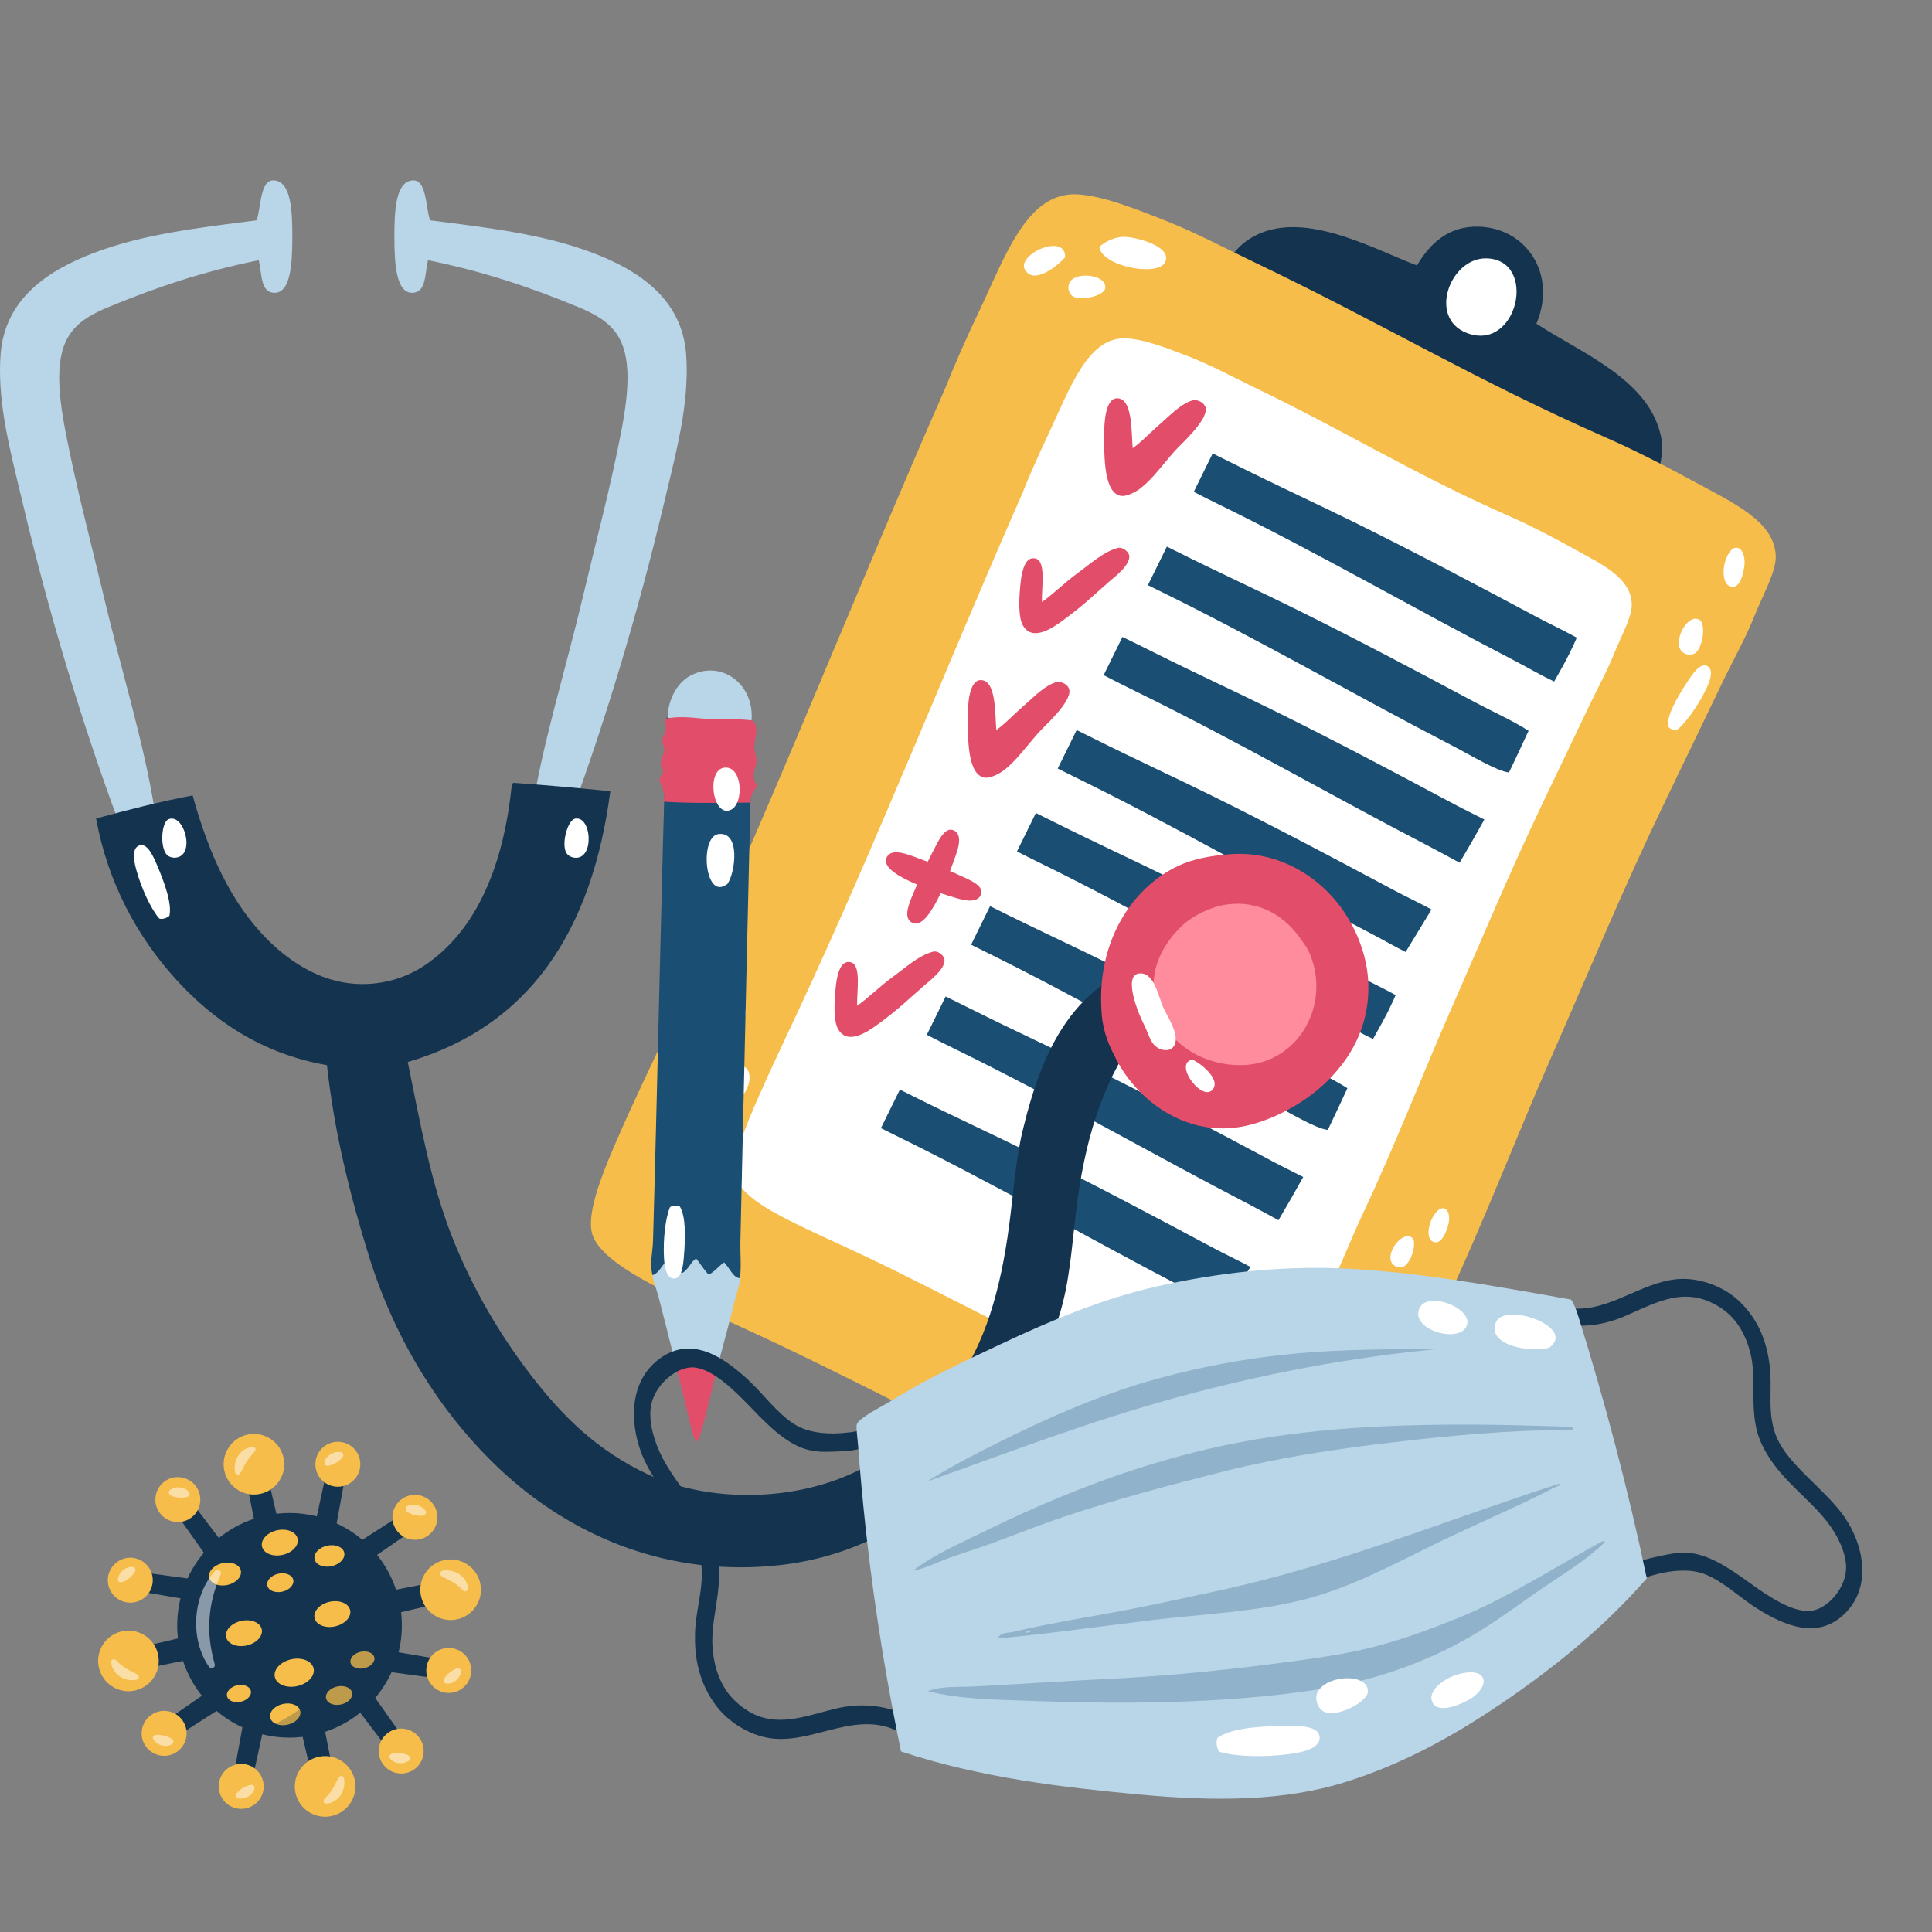 <svg width="512" height="512" viewBox="0 0 512 512" fill="none" xmlns="http://www.w3.org/2000/svg"><rect x="0" y="0" width="512" height="512" fill="#808080" stroke="none"/><g clip-path="url(#clip0_5_2736)"><path fill-rule="evenodd" clip-rule="evenodd" d="M407.165 85.786C419.1 93.648 437.373 100.628 440.266 116.118 440.75 118.69 440.369 122.175 439.354 125.5 401.943 106.713 363.088 89.106 324.916 70.939 326.695 66.131 330.447 63.171 334.512 61.603 347.609 56.529 365.076 66.473 375.507 70.333 379.006 64.48 383.835 59.895 391.773 60.069 404.52 60.366 412.69 72.669 407.165 85.786z" fill="#14334f"/><path fill-rule="evenodd" clip-rule="evenodd" d="M393.868 68.469C407.666 68.717 402.233 93.52 388.656 88.22 378.342 84.195 384.337 68.299 393.868 68.469z" fill="#fff"/><path fill-rule="evenodd" clip-rule="evenodd" d="M250.935 101.878C252.804 97.024 256.083 89.623 259.449 82.544 266.393 67.936 272.115 50.945 285.338 51.505 291.877 51.785 300.375 55.124 308.761 58.428 316.878 61.62 325.004 65.966 332.687 69.638 366.305 85.718 390.722 100.615 425.656 115.993 433.344 119.373 441.27 123.453 448.755 127.522 459.198 133.198 470.288 138.123 470.596 147.317 470.734 151.482 467.255 157.441 464.851 163.466 462.532 169.264 459.331 174.905 457.014 179.7 451.382 191.38 446.135 202.253 441.364 212.188 429.899 236.013 421.344 256.896 411.287 279.741 401.79 301.309 392.934 324.7 382.183 347.383 373.019 366.712 364.027 394.684 349.745 406.426 338.377 415.765 322.754 410.065 304.205 402.679 267.944 388.229 236.51 370.446 203.094 354.765 195.099 351.018 185.742 346.914 177.464 342.809 167.896 338.07 158.569 332.651 156.936 326.979 155.283 321.257 160.031 309.928 164.259 300.33 168.663 290.3 173.267 280.836 177.216 272.425 203.082 217.288 226.126 158.256 250.681 102.448 250.77 102.259 250.864 102.071 250.935 101.878z" fill="#f6bd4a"/><path fill-rule="evenodd" clip-rule="evenodd" d="M307.244 390.735C307.334 396.822 293.088 390.076 297.784 386.347 300.222 384.405 305.455 388.375 307.244 390.735z" fill="#fff"/><path fill-rule="evenodd" clip-rule="evenodd" d="M312.771 399.789C311.898 398.838 310.633 396.418 312.675 394.82 315.327 392.726 321.66 395.215 324.346 395.72 327.62 396.34 334.075 396.035 335.28 399.577 337.025 404.651 327.384 403.575 324.082 403.067 322.332 402.796 320.64 402.367 319.164 402.063 316.644 401.546 314.444 401.608 312.771 399.789z" fill="#fff"/><path fill-rule="evenodd" clip-rule="evenodd" d="M363.541 355.9C363.917 353.138 366.886 349.487 370.027 346.082 371.363 344.62 373.572 342.293 375.014 343.345 376.745 344.608 374.658 347.648 373.91 348.729 371.527 352.171 367.956 355.836 365.483 357.234 364.826 357.283 363.881 356.58 363.541 355.9z" fill="#fff"/><path fill-rule="evenodd" clip-rule="evenodd" d="M369.91 335.604C365.834 333.687 371.462 325.606 374.273 328.068 375.492 329.138 374.229 334.061 372.259 335.491 371.55 336.008 370.62 335.925 369.91 335.604z" fill="#fff"/><path fill-rule="evenodd" clip-rule="evenodd" d="M379.933 329.149C378.424 328.628 378.277 326.318 378.996 324.114 379.575 322.343 381.483 319.217 383.198 320.491 383.963 321.049 384.319 322.891 383.772 324.739 383.138 326.9 381.873 329.827 379.933 329.149z" fill="#fff"/><path fill-rule="evenodd" clip-rule="evenodd" d="M441.952 192.406C441.876 189.279 444.512 184.723 447.366 180.39 448.588 178.542 450.617 175.584 452.395 176.487 454.533 177.573 452.76 181.309 452.131 182.636 450.11 186.859 446.818 191.545 444.333 193.527 443.621 193.694 442.45 193.094 441.952 192.406z" fill="#fff"/><path fill-rule="evenodd" clip-rule="evenodd" d="M446.957 173.382C442.117 171.995 446.895 162.069 450.438 164.289 451.976 165.256 451.455 170.918 449.54 172.851 448.847 173.536 447.8 173.621 446.957 173.382z" fill="#fff"/><path fill-rule="evenodd" clip-rule="evenodd" d="M458.815 155.486C457.054 155.174 456.489 152.639 456.882 150.088 457.203 148.021 458.758 144.24 460.891 145.33 461.828 145.817 462.553 147.782 462.28 149.913 461.954 152.421 461.079 155.883 458.815 155.486z" fill="#fff"/><path fill-rule="evenodd" clip-rule="evenodd" d="M197.646 267.728C197.726 270.892 195.061 275.505 192.163 279.882 190.928 281.753 188.877 284.757 187.081 283.834 184.914 282.739 186.705 278.962 187.347 277.614 189.393 273.346 192.727 268.597 195.234 266.602 195.968 266.422 197.143 267.03 197.646 267.728z" fill="#fff"/><path fill-rule="evenodd" clip-rule="evenodd" d="M196.572 282.424C201.465 283.827 196.636 293.868 193.047 291.622 191.495 290.644 192.021 284.915 193.961 282.961 194.664 282.261 195.72 282.178 196.572 282.424z" fill="#fff"/><path fill-rule="evenodd" clip-rule="evenodd" d="M180.053 306.139C181.832 306.447 182.402 309.011 182.005 311.601 181.672 313.679 180.106 317.511 177.952 316.411 176.997 315.92 176.271 313.931 176.549 311.766 176.873 309.236 177.757 305.732 180.053 306.139z" fill="#fff"/><path fill-rule="evenodd" clip-rule="evenodd" d="M291.339 65.385C293.16 63.817 295.564 62.795 297.745 62.761 300.739 62.72 310.785 65.186 308.773 69.477 306.916 73.456 291.839 70.591 291.339 65.385z" fill="#fff"/><path fill-rule="evenodd" clip-rule="evenodd" d="M282.278 68.17C279.794 70.948 275.022 74.273 272.609 72.556 266.88 68.508 282.429 60.965 282.278 68.17z" fill="#fff"/><path fill-rule="evenodd" clip-rule="evenodd" d="M270.995 130.589C272.52 126.688 275.153 120.727 277.854 115.012 283.415 103.24 288.136 89.598 297.909 89.672 302.752 89.702 308.954 92.115 315.075 94.492 320.992 96.793 326.889 100.003 332.475 102.694 356.924 114.487 374.584 125.607 400.032 136.812 405.621 139.274 411.377 142.281 416.815 145.296 424.388 149.496 432.459 153.082 432.429 160.366 432.408 163.659 429.662 168.492 427.706 173.335 425.83 177.996 423.295 182.563 421.449 186.435 416.946 195.858 412.74 204.625 408.921 212.632 399.757 231.858 392.818 248.659 384.722 267.06 377.071 284.432 369.848 303.231 361.232 321.52 353.901 337.109 346.443 359.551 335.52 369.262 326.834 376.993 315.426 372.908 301.9 367.586 275.444 357.162 252.668 343.954 228.361 332.478 222.54 329.73 215.73 326.742 209.712 323.716 202.759 320.237 196.006 316.208 194.957 311.758 193.891 307.26 197.731 298.151 201.138 290.413 204.688 282.344 208.371 274.705 211.533 267.92 232.267 223.471 251.017 176.005 270.794 131.051 270.864 130.896 270.935 130.747 270.995 130.589z" fill="#fff"/><path fill-rule="evenodd" clip-rule="evenodd" d="M300.176 118.777C302.585 117.082 304.941 114.504 307.643 112.182 309.935 110.207 312.89 107.052 315.886 106.148 317.466 105.673 319.305 106.841 319.525 108.169 320.065 111.448 312.88 117.755 311.319 119.526 307.845 123.466 305.299 127.117 302.109 129.507 300.869 130.432 298.612 131.571 297.237 131.424 292.495 130.919 292.626 120.988 292.613 115.257 292.595 112.111 292.935 105.673 295.954 105.556 300.222 105.395 299.8 114.589 300.176 118.777z" fill="#e24e6a"/><path fill-rule="evenodd" clip-rule="evenodd" d="M264.039 193.462C266.445 191.76 268.804 189.182 271.501 186.863 273.8 184.886 276.748 181.733 279.747 180.829 281.324 180.354 283.168 181.523 283.384 182.852 283.926 186.126 276.741 192.436 275.182 194.206 271.705 198.146 269.159 201.797 265.967 204.183 264.729 205.115 262.468 206.247 261.094 206.107 256.357 205.6 256.488 195.664 256.47 189.938 256.459 186.794 256.798 180.354 259.813 180.239 264.081 180.075 263.663 189.269 264.039 193.462z" fill="#e24e6a"/><path fill-rule="evenodd" clip-rule="evenodd" d="M276.113 159.536C278.926 157.628 281.973 154.51 285.486 151.954 289.017 149.382 292.418 146.241 296.149 145.228 297.628 144.829 299.125 146.316 299.258 147.228 299.63 149.774 295.118 153.104 294.181 153.926 288.971 158.489 287.038 160.502 281.481 164.56 278.716 166.574 273.499 170.066 271.057 165.703 269.744 163.363 270.077 157.912 270.485 154.241 270.866 150.79 271.892 147.321 274.478 148.025 277.27 148.779 276.016 155.743 276.113 159.536z" fill="#e24e6a"/><path fill-rule="evenodd" clip-rule="evenodd" d="M227.14 266.53C229.955 264.613 233.011 261.502 236.518 258.946 240.056 256.372 243.448 253.231 247.184 252.223 248.665 251.816 250.164 253.304 250.293 254.218 250.658 256.758 246.158 260.096 245.214 260.92 240.004 265.478 238.071 267.492 232.518 271.546 229.754 273.562 224.532 277.061 222.087 272.692 220.776 270.357 221.111 264.903 221.518 261.23 221.897 257.777 222.926 254.312 225.511 255.021 228.307 255.77 227.049 262.734 227.14 266.53z" fill="#e24e6a"/><path d="M254.568 232.097C254.205 231.929 253.845 231.771 253.496 231.61 252.973 231.369 252.389 231.105 251.769 230.834 252.368 229.273 252.908 227.771 253.367 226.444 253.838 225.08 255.271 220.938 252.566 219.992 252.392 219.928 252.208 219.891 252.026 219.882 250.18 219.804 248.802 222.539 247.478 225.175 247.296 225.531 247.117 225.887 246.943 226.22 246.61 226.863 246.236 227.6 245.85 228.376 245.584 228.277 245.326 228.179 245.071 228.089 244.596 227.919 244.081 227.726 243.562 227.529 241.606 226.787 239.388 225.942 237.709 225.873 235.73 225.793 235.048 226.805 234.825 227.673 234.237 229.988 238.18 232.382 243.043 234.417 243.034 234.433 243.027 234.452 243.02 234.468 242.823 234.943 242.607 235.439 242.384 235.951 241.151 238.794 239.877 241.726 240.685 243.48 240.956 244.07 241.438 244.474 242.113 244.681 242.274 244.734 242.439 244.759 242.607 244.768 244.765 244.864 247.174 241.175 249.284 236.709 250.804 237.214 252.271 237.655 253.585 238.041 254.421 238.284 255.658 238.617 256.806 238.665 258.985 238.757 259.745 237.774 259.995 236.934 260.632 234.79 257.548 233.419 254.568 232.097z" fill="#e24e6a"/><path d="M406.92 163.336C390.587 154.615 375.956 146.859 359.238 138.572 349.068 133.541 338.609 128.77 327.664 123.287 325.632 122.267 323.598 121.26 321.368 120.169L316.362 130.35C318.458 131.425 320.495 132.449 322.433 133.395 349.268 146.501 375.058 161.463 400.993 174.884 404.375 176.638 408.527 179.072 411.87 180.606 413.73 177.339 415.583 174.069 417.133 170.641 417.381 170.099 417.624 169.541 417.868 168.988 414.295 167.013 410.492 165.245 406.92 163.336z" fill="#1a4e72"/><path d="M306.337 156.129C333.174 169.231 358.96 184.197 384.895 197.62 389.933 200.226 396.656 204.362 399.898 204.717 401.673 201.062 403.352 197.351 405.09 193.668 400.644 190.839 395.522 188.58 390.824 186.072 374.489 177.349 359.86 169.586 343.147 161.306 332.971 156.268 322.512 151.494 311.568 146.016 310.794 145.628 310.013 145.242 309.233 144.852L304.202 155.072C304.922 155.431 305.639 155.791 306.337 156.129z" fill="#1a4e72"/><path d="M300.775 183.115C327.608 196.224 353.393 211.183 379.333 224.609 381.636 225.801 384.3 227.314 386.811 228.636 389.052 224.852 391.238 221.038 393.371 217.19 390.664 215.796 387.892 214.471 385.254 213.059 368.933 204.336 354.3 196.575 337.579 188.304 327.407 183.262 316.95 178.488 306.007 173.012 303.314 171.66 300.623 170.321 297.454 168.796L292.478 178.927C295.368 180.42 298.156 181.834 300.775 183.115z" fill="#1a4e72"/><path d="M284.675 205.85C311.512 218.959 337.31 233.92 363.24 247.344 366.101 248.827 369.506 250.797 372.512 252.292 374.79 248.535 377.079 244.777 379.366 241.025 376.014 239.216 372.485 237.571 369.164 235.797 352.831 227.065 338.205 219.313 321.489 211.033 311.313 205.998 300.856 201.215 289.912 195.745 288.41 194.992 286.909 194.246 285.324 193.467L280.309 203.674C281.805 204.428 283.267 205.168 284.675 205.85z" fill="#1a4e72"/><path d="M274.429 228.115C301.264 241.217 327.057 256.183 352.987 269.604 356.378 271.358 360.521 273.804 363.868 275.328 365.714 272.054 367.574 268.789 369.126 265.365 369.376 264.816 369.622 264.263 369.865 263.703 366.297 261.731 362.483 259.967 358.917 258.059 342.582 249.336 327.951 241.575 311.231 233.297 301.066 228.259 290.607 223.485 279.652 218.005 277.983 217.167 276.307 216.336 274.518 215.458L269.501 225.653C271.196 226.51 272.848 227.339 274.429 228.115z" fill="#1a4e72"/><path d="M258.329 250.849C285.166 263.949 310.954 278.919 336.894 292.343 341.927 294.949 348.65 299.089 351.892 299.438 353.669 295.773 355.348 292.072 357.081 288.391 352.643 285.558 347.518 283.301 342.815 280.793 326.485 272.068 311.856 264.311 295.138 256.027 284.97 250.996 274.505 246.213 263.564 240.734 263.167 240.541 262.767 240.346 262.374 240.146L257.352 250.362C257.677 250.526 258.01 250.687 258.329 250.849z" fill="#1a4e72"/><path d="M252.768 277.836C279.605 290.943 305.398 305.904 331.338 319.332 333.634 320.521 336.293 322.037 338.814 323.364 341.046 319.569 343.241 315.761 345.365 311.918 342.66 310.519 339.893 309.195 337.26 307.787 320.927 299.057 306.297 291.303 289.578 283.016 279.406 277.985 268.95 273.211 257.999 267.728 255.641 266.552 253.28 265.377 250.61 264.075L245.614 274.233C248.095 275.51 250.497 276.732 252.768 277.836z" fill="#1a4e72"/><path d="M236.676 300.577C263.506 313.679 289.299 328.645 315.236 342.059 318.095 343.542 321.5 345.522 324.506 347.01 326.779 343.26 329.071 339.504 331.365 335.743 328.01 333.943 324.479 332.292 321.159 330.517 304.829 321.789 290.2 314.035 273.482 305.753 263.315 300.715 252.854 295.944 241.903 290.465 240.771 289.9 239.637 289.335 238.477 288.754L233.453 298.972C234.548 299.521 235.629 300.063 236.676 300.577z" fill="#1a4e72"/><path d="M181.427 371.146C182.166 374.062 182.8 377.132 183.505 379.472 183.744 380.264 183.9 381.603 184.839 381.938 184.906 381.91 184.977 381.89 185.041 381.865 187.105 375.707 188.432 368.864 190.526 360.798L178.871 360.897C179.73 364.37 180.581 367.798 181.427 371.146z" fill="#e24e6a"/><path d="M190.526 360.798C190.604 360.486 190.677 360.19 190.76 359.873 192.105 354.771 193.566 349.439 194.868 344.124 195.304 342.335 196.291 339.654 196.096 338.696 195.885 337.656 193.207 333.367 192.661 332.898 191.113 331.571 186.771 331.392 184.388 331.327 183.173 331.293 181.74 331.428 179.738 331.632 178.218 331.79 175.92 331.772 174.836 332.484 173.899 333.095 172.845 336.654 172.93 337.926 173.024 339.49 173.977 341.621 174.471 343.49 175.973 349.226 177.435 355.108 178.87 360.897L190.526 360.798z" fill="#b9d5e8"/><path fill-rule="evenodd" clip-rule="evenodd" d="M191.883 334.537C190.437 335.57 189.534 336.872 187.84 337.797 186.607 336.649 185.647 334.904 184.508 333.549 183.16 334.139 182.522 336.506 180.68 337.42 179.539 336.175 178.37 335.002 177.289 333.641 175.507 334.819 174.846 337.361 172.931 337.926 172.104 334.909 172.977 331.883 173.062 328.81 174.357 282.896 175.191 236.19 176.665 190.169 184.295 190.038 191.686 190.398 199.089 190.752 199.353 191.857 199.365 193.487 199.321 195.193 198.178 239.123 197.248 284.467 196.214 328.907 196.138 332.204 196.499 335.658 196.097 338.696 194.42 338.849 193.174 335.743 191.883 334.537z" fill="#1a4e72"/><path fill-rule="evenodd" clip-rule="evenodd" d="M199.159 190.95C191.008 192.296 184.326 190.551 176.937 190.296 176.889 186.308 178.925 181.231 182.896 179.093 191.102 174.679 199.988 181.274 199.159 190.95z" fill="#b9d5e8"/><path fill-rule="evenodd" clip-rule="evenodd" d="M175.81 212.46C176.272 210.724 175.84 209.101 174.74 206.947 174.788 205.912 175.597 205.239 175.828 204.295 174.055 202.031 176.11 200.213 176.042 198.555 176.01 197.806 175.512 197.136 175.519 196.47 175.547 195.285 176.286 194.566 176.47 193.414 176.635 192.348 175.956 191.4 176.534 190.44 180.541 189.606 184.435 190.35 188.146 190.587 191.997 190.835 195.797 190.305 199.634 191.007 201.333 193.448 199.889 195.749 199.857 197.951 199.834 199.161 200.475 200.366 200.475 201.586 200.484 203.469 198.732 205.23 200.553 208.13 200.071 209.627 198.638 210.679 198.966 212.555 198.951 212.744 198.735 212.7 198.564 212.7 190.903 212.773 183.213 212.92 175.81 212.46z" fill="#e24e6a"/><path fill-rule="evenodd" clip-rule="evenodd" d="M192.333 234.552C186.678 238.239 185.405 221.714 190.393 221.044 196.246 220.263 194.912 231.087 192.839 234.16 192.71 234.352 192.528 234.425 192.333 234.552z" fill="#fff"/><path fill-rule="evenodd" clip-rule="evenodd" d="M193.686 214.611C188.738 216.939 186.892 203.087 192.533 203.422 196.82 203.676 197.104 213.006 193.686 214.611z" fill="#fff"/><path fill-rule="evenodd" clip-rule="evenodd" d="M180.18 319.76C181.762 322.474 181.663 327.764 181.241 332.951 181.066 335.174 180.717 338.763 178.711 338.834 176.309 338.908 176.052 334.77 175.965 333.294 175.696 328.601 176.321 322.885 177.542 319.935 178.09 319.437 179.408 319.395 180.18 319.76z" fill="#fff"/><path fill-rule="evenodd" clip-rule="evenodd" d="M68.571 68.956C54.17 71.867 41.442 76.088 28.517 81.475 20.774 84.703 16.18 88.423 15.727 98.436 15.495 103.561 16.386 109.318 17.396 114.569 20.186 129.106 24.149 143.879 27.407 157.675 32.321 178.469 38.04 196.234 41.032 214.973 37.815 215.836 34.736 216.833 31.299 217.476 21.883 192.09 12.992 162.828 5.991 133.203 3.637 123.24.786 112.776.152 102.611-.041 99.484-.061 96.96.152 93.991 1.222 79.061 12.978 71.546 24.904 67.014 38.015 62.031 52.671 60.341 68.012 58.392 69.268 54.75 68.859 47.437 72.74 47.823 77.213 48.266 77.468 56.029 77.468 62.84 77.468 69.829 77.057 77.971 72.46 77.586 68.966 77.286 69.439 72.464 68.571 68.956z" fill="#b9d5e8"/><path fill-rule="evenodd" clip-rule="evenodd" d="M113.424 68.956C127.823 71.867 140.546 76.088 153.471 81.475 161.214 84.703 165.813 88.423 166.265 98.436 166.495 103.561 165.606 109.318 164.594 114.569 161.802 129.106 157.848 143.879 154.58 157.675 149.668 178.469 143.951 196.234 140.955 214.973 144.174 215.836 147.256 216.833 150.691 217.476 160.108 192.09 168.998 162.828 176.001 133.203 178.355 123.24 181.204 112.776 181.838 102.611 182.028 99.484 182.051 96.96 181.838 93.991 180.768 79.061 169.016 71.546 157.085 67.014 143.979 62.031 129.318 60.341 113.979 58.392 112.718 54.75 113.132 47.437 109.249 47.823 104.774 48.266 104.521 56.029 104.521 62.84 104.521 69.829 104.934 77.971 109.531 77.586 113.022 77.286 112.556 72.464 113.424 68.956z" fill="#b9d5e8"/><path fill-rule="evenodd" clip-rule="evenodd" d="M136.153 207.459C144.814 208.072 153.312 208.841 161.739 209.684 156.892 246.65 140.419 271.99 108.062 281.441 111.421 298.024 114.232 313.553 119.743 327.61 125.047 341.125 132.351 353.577 140.604 364.323 149.051 375.319 158.16 384.373 171.751 390.747 184.892 396.901 203.645 398.21 220.142 392.69 234.332 387.946 244.635 378.592 252.685 367.657 261.112 356.213 265.171 341.763 267.424 324.825 268.6 315.983 269.135 307.445 271.04 299.517 276.493 276.857 285.685 257.296 311.37 253.629 311.818 255.28 312.141 256.897 312.481 258.635 312.782 260.201 313.618 262.38 313.315 263.643 312.92 265.269 310.176 266.293 308.863 267.259 307.001 268.632 305.981 270.067 304.418 270.873 294.432 281.658 288.848 297.015 286.062 314.544 284.551 324.011 284.179 333.092 282.443 341.795 280.82 349.94 277.72 357.476 274.377 364.603 267.906 378.41 258.322 389.475 246.288 398.533 234.346 407.525 220.479 414.197 201.235 415.221 171.798 416.782 148.715 404.296 133.37 390.188 117.623 375.713 104.893 355.877 97.771 332.892 92.956 317.363 88.637 300.532 86.646 282.278 69.046 279.185 56.238 270.214 46.319 259.193 36.524 248.307 28.614 234.197 25.461 216.916 33.755 214.652 42.168 212.487 51.049 210.799 55.196 225.827 61.09 239.28 71.071 249.179 75.73 253.803 82.12 258.32 89.429 260.028 97.275 261.863 105.764 260.361 112.51 255.856 126.289 246.655 133.421 229.407 135.598 208.298 135.582 207.822 135.804 207.574 136.153 207.459z" fill="#14334f"/><path fill-rule="evenodd" clip-rule="evenodd" d="M325.934 226.375C337.814 225.496 347.293 231.172 353.189 237.782 358.339 243.545 362.645 252.399 362.645 261.694 362.645 272.493 357.77 280.656 351.518 286.729 345.741 292.338 336.683 297.379 328.437 298.685 313.737 301.009 301.384 291.402 295.898 280.885 294.084 277.42 292.431 273.845 292.004 269.207 290.22 249.724 300.008 235.215 312.306 229.436 315.875 227.753 320.555 226.774 325.934 226.375z" fill="#e24e6a"/><path fill-rule="evenodd" clip-rule="evenodd" d="M324.995 239.722C334.152 238.438 340.832 243.192 344.742 248.9 345.406 249.871 346.494 251.187 347.245 253.074 352.73 266.807 343.629 282.152 328.887 282.276 317.308 282.37 307.057 274.841 305.804 263.64 304.895 255.526 309.049 249.328 313.315 245.287 316.01 242.733 320.807 240.313 324.995 239.722z" fill="#ff8c9c"/><path fill-rule="evenodd" clip-rule="evenodd" d="M315.969 280.794C310.624 281.917 319.365 293.06 321.693 288.206 322.915 285.68 318.394 281.88 315.969 280.794z" fill="#fff"/><path fill-rule="evenodd" clip-rule="evenodd" d="M306.938 277.747C307.939 278.321 310.313 278.948 311.305 276.845 312.616 274.103 309.177 269.056 308.196 266.799 307.002 264.051 305.987 258.342 302.635 257.982 297.848 257.47 300.706 265.702 301.811 268.487 302.394 269.97 303.117 271.369 303.673 272.599 304.628 274.702 305.005 276.647 306.938 277.747z" fill="#fff"/><path fill-rule="evenodd" clip-rule="evenodd" d="M44.9 242.695C45.577 239.439 43.697 234.158 41.534 229.074 40.606 226.909 39.056 223.409 37.015 224.018 34.574 224.744 35.706 228.996 36.117 230.511 37.421 235.312 39.972 240.86 42.188 243.411 42.907 243.723 44.243 243.32 44.9 242.695z" fill="#fff"/><path fill-rule="evenodd" clip-rule="evenodd" d="M46.576 227.285C51.912 226.762 48.815 215.444 44.679 217.097 42.883 217.809 42.339 223.843 43.976 226.234 44.567 227.09 45.648 227.377 46.576 227.285z" fill="#fff"/><path fill-rule="evenodd" clip-rule="evenodd" d="M152.298 227.309C157.632 227.835 156.798 216.136 152.42 216.947 150.526 217.296 148.815 223.105 149.95 225.773 150.362 226.726 151.37 227.215 152.298 227.309z" fill="#fff"/><path fill-rule="evenodd" clip-rule="evenodd" d="M283.146 76.427C282.741 71.408 293.714 72.389 292.882 76.487 292.518 78.267 287.035 79.771 284.551 78.658 283.667 78.25 283.219 77.3 283.146 76.427z" fill="#fff"/><path d="M64.771 470.782C64.667 470.782 64.562 470.772 64.457 470.751 63.443 470.547 62.825 469.422 63.05 468.19L65.95 452.346C66.157 451.219 66.993 450.4 67.94 450.4 68.045 450.4 68.15 450.411 68.256 450.432L68.787 450.538C69.225 450.626 69.611 450.896 69.874 451.299 70.215 451.819 70.324 452.51 70.175 453.193L66.743 468.929C66.508 470.003 65.679 470.782 64.771 470.782z" fill="#14334f"/><path d="M67.94 451.106C67.999 451.106 68.058 451.112 68.116 451.123L68.649 451.23C69.297 451.36 69.674 452.178 69.486 453.042L66.053 468.779C65.888 469.538 65.34 470.076 64.772 470.076 64.713 470.076 64.655 470.07 64.596 470.058 63.969 469.932 63.591 469.159 63.745 468.316L66.645 452.473C66.79 451.681 67.353 451.106 67.94 451.106zM67.94 449.694C66.653 449.694 65.525 450.756 65.257 452.218L62.356 468.062C62.061 469.678 62.922 471.163 64.318 471.442 64.467 471.472 64.62 471.487 64.772 471.487 66.028 471.487 67.123 470.497 67.432 469.08L70.865 453.343C71.054 452.476 70.908 451.59 70.465 450.912 70.097 450.35 69.551 449.972 68.926 449.846L68.393 449.739C68.245 449.71 68.092 449.694 67.94 449.694z" fill="#14334f"/><path d="M63.929 478.659C63.583 478.659 63.233 478.624 62.892 478.556 61.746 478.326 60.736 477.741 59.973 476.864 58.888 475.631 58.45 473.994 58.774 472.378 59.265 469.933 61.429 468.157 63.919 468.157 64.265 468.157 64.615 468.192 64.956 468.261 66.258 468.522 67.402 469.256 68.175 470.329 69.032 471.511 69.36 473.011 69.074 474.443 68.583 476.886 66.419 478.659 63.929 478.659z" fill="#f6bd4a"/><g opacity=".25"><path d="M59.466 472.518C59.959 470.055 62.356 468.461 64.817 468.955 65.983 469.189 66.957 469.85 67.602 470.743 63.493 471.112 61.457 474.157 60.505 476.403 59.603 475.378 59.177 473.959 59.466 472.518z" fill="#f6bd4a"/></g><path opacity=".5" d="M62.642 475.329C62.86 474.985 63.178 474.701 63.486 474.446 64.035 473.99 64.654 473.616 65.316 473.347 65.954 473.088 67.341 472.607 67.454 473.694 67.506 474.196 67.165 474.773 66.868 475.151 66.555 475.551 66.153 475.875 65.716 476.13 65.316 476.358 64.883 476.521 64.429 476.606 63.966 476.683 63.511 476.701 62.976 476.554 62.412 476.4 62.372 475.755 62.642 475.329z" fill="#fff"/><path d="M63.918 468.864C64.215 468.864 64.515 468.893 64.817 468.953 65.983 469.187 66.957 469.848 67.602 470.742 68.321 471.733 68.64 473.007 68.38 474.304 67.947 476.463 66.049 477.954 63.929 477.954 63.632 477.954 63.331 477.925 63.03 477.864 62.011 477.66 61.14 477.13 60.505 476.401 59.604 475.376 59.177 473.957 59.466 472.517 59.899 470.355 61.798 468.864 63.918 468.864zM63.919 467.452C61.093 467.452 58.638 469.465 58.082 472.239 57.714 474.073 58.211 475.929 59.445 477.333 60.308 478.324 61.453 478.988 62.752 479.249 63.14 479.326 63.536 479.366 63.929 479.366 66.754 479.366 69.208 477.354 69.764 474.582 70.09 472.958 69.719 471.257 68.745 469.913 67.869 468.699 66.572 467.865 65.094 467.569 64.707 467.491 64.311 467.452 63.919 467.452z" fill="#f6bd4a"/><path d="M47.267 458.603C46.624 458.603 46.072 458.328 45.753 457.849 45.178 456.988 45.537 455.755 46.57 455.043L59.822 445.892C60.269 445.583 60.791 445.413 61.291 445.413 61.935 445.413 62.487 445.688 62.806 446.167L63.107 446.62C63.354 446.991 63.436 447.453 63.338 447.924 63.211 448.533 62.801 449.099 62.212 449.477L48.656 458.178C48.229 458.452 47.735 458.603 47.267 458.603z" fill="#14334f"/><path d="M61.292 446.119C61.68 446.119 62.024 446.267 62.218 446.558L62.519 447.01C62.885 447.56 62.574 448.405 61.83 448.883L48.275 457.583C47.947 457.794 47.591 457.897 47.266 457.897 46.877 457.897 46.533 457.748 46.34 457.458 45.986 456.925 46.265 456.111 46.97 455.624L60.224 446.472C60.566 446.235 60.947 446.119 61.292 446.119zM61.292 444.707C60.649 444.707 59.985 444.921 59.422 445.31L46.168 454.462C44.816 455.396 44.376 457.055 45.165 458.24 45.617 458.919 46.383 459.308 47.266 459.308 47.877 459.308 48.489 459.123 49.037 458.771L62.592 450.071C63.339 449.591 63.862 448.862 64.028 448.069 64.166 447.412 64.047 446.758 63.694 446.227L63.392 445.775C62.941 445.096 62.175 444.707 61.292 444.707z" fill="#14334f"/><path d="M43.5 464.607C41.736 464.607 40.1 463.732 39.123 462.266 38.475 461.292 38.176 460.165 38.256 459.005 38.361 457.365 39.208 455.899 40.581 454.985 41.446 454.408 42.452 454.104 43.487 454.104 45.251 454.104 46.886 454.979 47.863 456.445 48.599 457.55 48.888 458.877 48.678 460.183 48.446 461.627 47.617 462.919 46.403 463.727 45.539 464.303 44.535 464.607 43.5 464.607z" fill="#f6bd4a"/><g opacity=".25"><path d="M40.972 455.573C43.063 454.18 45.885 454.748 47.276 456.837 47.935 457.827 48.157 458.983 47.981 460.071 44.814 457.427 41.221 458.14 38.96 459.054 39.048 457.692 39.749 456.387 40.972 455.573z" fill="#f6bd4a"/></g><path opacity=".5" d="M41.224 459.791C41.717 459.67 42.317 459.753 42.779 459.816 43.364 459.896 43.943 460.045 44.488 460.273 44.915 460.452 45.368 460.655 45.7 460.986 46.105 461.39 46.054 461.926 45.566 462.247 44.776 462.767 43.723 462.791 42.836 462.548 42.391 462.426 41.97 462.236 41.589 461.974 41.208 461.702 40.872 461.392 40.598 460.91 40.303 460.392 40.728 459.912 41.224 459.791z" fill="#fff"/><path d="M43.487 454.809C44.958 454.809 46.4 455.521 47.275 456.836 47.934 457.826 48.156 458.982 47.98 460.07 47.787 461.279 47.112 462.406 46.011 463.14 45.238 463.655 44.364 463.901 43.499 463.901 42.029 463.901 40.586 463.189 39.711 461.873 39.134 461.008 38.894 460.018 38.96 459.053 39.047 457.691 39.748 456.387 40.972 455.572 41.746 455.056 42.622 454.809 43.487 454.809zM43.488 453.397C42.312 453.397 41.171 453.743 40.19 454.397 38.633 455.434 37.671 457.098 37.551 458.963 37.461 460.274 37.801 461.553 38.536 462.656 39.643 464.319 41.499 465.312 43.499 465.312 44.674 465.312 45.813 464.967 46.794 464.314 48.172 463.396 49.113 461.93 49.375 460.293 49.614 458.814 49.286 457.308 48.451 456.053 47.343 454.39 45.488 453.397 43.488 453.397z" fill="#f6bd4a"/><path d="M103.733 462.168C103.05 462.168 102.357 461.793 101.88 461.164L92.136 448.339C91.713 447.782 91.522 447.109 91.612 446.493 91.68 446.018 91.917 445.611 92.277 445.347L92.715 445.026C92.996 444.82 93.337 444.71 93.702 444.71 94.408 444.71 95.139 445.125 95.611 445.79L104.916 458.938C105.641 459.961 105.554 461.242 104.72 461.853 104.439 462.059 104.097 462.168 103.733 462.168z" fill="#14334f"/><path d="M93.701 445.416C94.164 445.416 94.682 445.7 95.034 446.198L104.34 459.345C104.835 460.044 104.818 460.905 104.302 461.284 104.137 461.405 103.941 461.462 103.732 461.462 103.29 461.462 102.794 461.202 102.442 460.738L92.698 447.912C92.163 447.208 92.161 446.307 92.694 445.916L93.132 445.595C93.297 445.473 93.494 445.416 93.701 445.416zM93.701 444.004C93.186 444.004 92.7 444.16 92.297 444.456L91.859 444.778C91.345 445.155 91.009 445.728 90.912 446.392 90.796 447.194 91.037 448.059 91.574 448.766L101.318 461.591C101.928 462.394 102.831 462.874 103.733 462.874 104.249 462.874 104.734 462.718 105.137 462.422 106.285 461.58 106.441 459.871 105.492 458.53L96.187 445.383C95.576 444.519 94.646 444.004 93.701 444.004z" fill="#14334f"/><path d="M106.324 469.294C104.656 469.294 103.073 468.493 102.088 467.15 101.224 465.972 100.889 464.474 101.168 463.04 101.418 461.742 102.146 460.595 103.216 459.81 104.124 459.145 105.197 458.792 106.319 458.792 107.988 458.792 109.572 459.595 110.558 460.939 111.532 462.268 111.825 463.937 111.359 465.517 111.037 466.631 110.368 467.587 109.426 468.277 108.52 468.943 107.447 469.294 106.324 469.294z" fill="#f6bd4a"/><g opacity=".25"><path d="M109.987 461.356C108.501 459.33 105.656 458.895 103.633 460.379 102.674 461.083 102.069 462.092 101.86 463.175 105.742 461.778 108.872 463.682 110.681 465.317 111.067 464.008 110.856 462.542 109.987 461.356z" fill="#f6bd4a"/></g><path opacity=".5" d="M108.302 465.235C107.964 465.01 107.534 464.899 107.157 464.8 106.12 464.528 104.625 464.333 103.631 464.853 102.887 465.243 103.257 465.994 103.732 466.419 104.313 466.938 105.078 467.195 105.844 467.267 106.781 467.354 107.781 467.113 108.508 466.497 108.956 466.117 108.719 465.512 108.302 465.235z" fill="#fff"/><path d="M106.321 459.497C107.719 459.497 109.099 460.14 109.99 461.355 110.859 462.54 111.069 464.006 110.684 465.315 110.415 466.244 109.849 467.091 109.011 467.706 108.201 468.301 107.259 468.587 106.325 468.587 104.928 468.587 103.548 467.945 102.659 466.732 101.876 465.665 101.629 464.375 101.863 463.173 102.071 462.091 102.677 461.081 103.636 460.378 104.446 459.784 105.387 459.497 106.321 459.497zM106.321 458.085C105.047 458.085 103.83 458.484 102.801 459.239 101.586 460.131 100.761 461.433 100.477 462.906 100.161 464.532 100.541 466.232 101.521 467.567 102.637 469.09 104.433 469.999 106.325 469.999 107.599 469.999 108.816 469.6 109.846 468.845 110.914 468.061 111.673 466.977 112.04 465.708 112.566 463.921 112.235 462.028 111.128 460.52 110.01 458.996 108.213 458.085 106.321 458.085z" fill="#f6bd4a"/><path d="M114.133 443.822C114.009 443.822 113.882 443.813 113.754 443.796L97.795 441.616C97.103 441.522 96.492 441.181 96.119 440.683 95.831 440.298 95.711 439.843 95.778 439.402L95.861 438.865C95.999 437.968 96.888 437.318 97.976 437.318 98.131 437.318 98.29 437.331 98.451 437.358L114.327 440.074C115.562 440.286 116.406 441.252 116.249 442.274 116.111 443.171 115.221 443.822 114.133 443.822z" fill="#14334f"/><path d="M97.976 438.023C98.092 438.023 98.211 438.033 98.331 438.054L114.207 440.77C115.051 440.915 115.648 441.535 115.551 442.168 115.465 442.728 114.861 443.116 114.134 443.116 114.041 443.116 113.946 443.11 113.849 443.097L97.89 440.918C97.014 440.798 96.376 440.162 96.476 439.51L96.559 438.973C96.646 438.409 97.252 438.023 97.976 438.023zM97.976 436.612C96.538 436.612 95.355 437.514 95.164 438.757L95.081 439.295C94.984 439.925 95.152 440.568 95.553 441.105 96.038 441.755 96.82 442.196 97.699 442.316L113.658 444.495C113.816 444.517 113.976 444.528 114.134 444.528 115.572 444.528 116.755 443.626 116.946 442.382 117.163 440.975 116.064 439.656 114.445 439.379L98.569 436.663C98.373 436.629 98.173 436.612 97.976 436.612z" fill="#14334f"/><path d="M118.936 447.94C118.669 447.94 118.399 447.919 118.134 447.878 116.691 447.657 115.394 446.834 114.576 445.621 113.836 444.527 113.539 443.201 113.741 441.889 114.138 439.308 116.318 437.435 118.925 437.435 119.193 437.435 119.464 437.456 119.73 437.497 121.359 437.748 122.745 438.721 123.534 440.166 124.093 441.182 124.296 442.331 124.119 443.485 123.729 446.025 121.5 447.94 118.936 447.94z" fill="#f6bd4a"/><g opacity=".25"><path d="M119.623 438.197C117.14 437.815 114.82 439.519 114.439 441.999 114.259 443.175 114.544 444.317 115.162 445.229 116.92 441.497 120.479 440.63 122.914 440.507 122.261 439.308 121.076 438.421 119.623 438.197z" fill="#f6bd4a"/></g><path opacity=".5" d="M121.175 442.145C120.774 442.208 120.399 442.431 120.055 442.632 119.439 442.992 118.875 443.444 118.395 443.974 118.066 444.337 117.694 444.763 117.579 445.252 117.41 445.97 118.135 446.226 118.714 446.201 119.95 446.149 121.156 445.326 121.76 444.259 122.006 443.825 122.321 443.179 122.198 442.662 122.094 442.229 121.563 442.084 121.175 442.145z" fill="#fff"/><path d="M118.925 438.141C119.155 438.141 119.388 438.159 119.622 438.195 121.075 438.418 122.261 439.306 122.914 440.504 123.38 441.351 123.579 442.351 123.421 443.378 123.076 445.625 121.14 447.234 118.936 447.234 118.707 447.234 118.474 447.217 118.241 447.181 116.933 446.98 115.846 446.242 115.161 445.227 114.543 444.315 114.258 443.173 114.438 441.997 114.784 439.751 116.719 438.141 118.925 438.141zM118.925 436.729C115.967 436.729 113.494 438.854 113.043 441.782 112.814 443.272 113.151 444.776 113.993 446.019 114.919 447.392 116.389 448.325 118.026 448.576 118.327 448.622 118.633 448.646 118.936 448.646 121.846 448.646 124.373 446.473 124.816 443.593 125.018 442.283 124.787 440.979 124.15 439.823 123.259 438.187 121.686 437.083 119.837 436.799 119.536 436.753 119.229 436.729 118.925 436.729z" fill="#f6bd4a"/><path d="M85.516 411.051C85.411 411.051 85.306 411.04 85.2 411.019L84.668 410.913C84.23 410.824 83.844 410.555 83.581 410.152 83.24 409.631 83.131 408.94 83.281 408.257L86.714 392.522C86.947 391.448 87.776 390.669 88.684 390.669 88.789 390.669 88.893 390.679 88.999 390.7 90.014 390.904 90.631 392.03 90.405 393.261L87.506 409.105C87.299 410.232 86.462 411.051 85.516 411.051z" fill="#14334f"/><path d="M88.683 391.375C88.742 391.375 88.8 391.38 88.859 391.392 89.487 391.518 89.865 392.291 89.71 393.134L86.81 408.978C86.665 409.769 86.103 410.344 85.515 410.344 85.456 410.344 85.397 410.339 85.339 410.327L84.806 410.22C84.158 410.09 83.781 409.272 83.969 408.408L87.402 392.671C87.568 391.912 88.115 391.375 88.683 391.375zM88.683 389.963C87.427 389.963 86.332 390.953 86.023 392.37L82.59 408.107C82.401 408.974 82.547 409.86 82.99 410.539 83.357 411.1 83.903 411.479 84.529 411.604L85.062 411.711C85.21 411.74 85.363 411.756 85.515 411.756 86.802 411.756 87.931 410.694 88.199 409.232L91.099 393.388C91.395 391.772 90.533 390.287 89.137 390.008 88.988 389.978 88.835 389.963 88.683 389.963z" fill="#14334f"/><path d="M89.536 393.291C89.19 393.291 88.841 393.256 88.499 393.188 87.197 392.926 86.054 392.193 85.279 391.121 84.422 389.937 84.095 388.437 84.382 387.006 84.872 384.562 87.035 382.789 89.526 382.789 89.873 382.789 90.221 382.824 90.563 382.892 91.709 383.122 92.718 383.707 93.481 384.585 94.567 385.818 95.005 387.454 94.681 389.07 94.19 391.516 92.026 393.291 89.536 393.291z" fill="#f6bd4a"/><g opacity=".25"><path d="M93.988 388.931C93.495 391.395 91.098 392.988 88.637 392.495 87.471 392.261 86.497 391.6 85.852 390.706 89.961 390.337 91.997 387.292 92.949 385.047 93.85 386.072 94.277 387.491 93.988 388.931z" fill="#f6bd4a"/></g><path opacity=".5" d="M90.804 386.113C90.558 386.485 90.252 386.756 89.969 387.002 89.419 387.457 88.801 387.832 88.139 388.101 87.526 388.349 86.156 388.863 85.999 387.795 85.847 386.767 86.942 385.772 87.739 385.318 88.554 384.854 89.554 384.64 90.479 384.894 91.066 385.055 91.086 385.686 90.804 386.113z" fill="#fff"/><path d="M89.526 383.495C89.823 383.495 90.123 383.524 90.425 383.584 91.444 383.789 92.315 384.319 92.95 385.048 93.851 386.073 94.278 387.491 93.989 388.932 93.555 391.093 91.657 392.585 89.537 392.585 89.24 392.585 88.94 392.556 88.638 392.495 87.472 392.262 86.498 391.601 85.853 390.707 85.135 389.715 84.815 388.441 85.075 387.144 85.507 384.986 87.406 383.495 89.526 383.495zM89.526 382.083C86.701 382.083 84.247 384.095 83.691 386.867 83.365 388.49 83.736 390.192 84.709 391.535 85.586 392.75 86.883 393.583 88.36 393.879 88.748 393.957 89.144 393.997 89.536 393.997 92.362 393.997 94.817 391.983 95.373 389.21 95.741 387.376 95.244 385.519 94.01 384.116 93.147 383.125 92.001 382.461 90.702 382.2 90.315 382.123 89.919 382.083 89.526 382.083z" fill="#f6bd4a"/><path d="M92.162 416.033C91.519 416.033 90.967 415.759 90.649 415.28L90.348 414.826C90.101 414.456 90.019 413.993 90.116 413.523 90.244 412.913 90.654 412.347 91.243 411.969L104.799 403.268C105.226 402.994 105.719 402.843 106.188 402.843 106.831 402.843 107.383 403.118 107.702 403.597 108.276 404.458 107.917 405.691 106.885 406.402L93.631 415.555C93.184 415.863 92.662 416.033 92.162 416.033z" fill="#14334f"/><path d="M106.188 403.549C106.577 403.549 106.921 403.697 107.115 403.988 107.469 404.521 107.19 405.335 106.485 405.822L93.231 414.974C92.888 415.21 92.508 415.327 92.163 415.327 91.774 415.327 91.431 415.179 91.237 414.888L90.936 414.436C90.57 413.886 90.88 413.041 91.625 412.563L105.18 403.863C105.508 403.652 105.864 403.549 106.188 403.549zM106.188 402.137C105.577 402.137 104.965 402.323 104.418 402.674L90.862 411.375C90.115 411.854 89.592 412.584 89.426 413.377 89.288 414.034 89.407 414.687 89.76 415.218L90.062 415.67C90.514 416.349 91.279 416.739 92.163 416.739 92.806 416.739 93.47 416.525 94.033 416.136L107.287 406.983C108.639 406.05 109.079 404.39 108.289 403.205 107.837 402.527 107.072 402.137 106.188 402.137z" fill="#14334f"/><path d="M109.966 407.357C108.203 407.357 106.568 406.482 105.591 405.016 104.855 403.91 104.566 402.582 104.777 401.278 105.007 399.835 105.836 398.543 107.051 397.734 107.916 397.158 108.92 396.854 109.955 396.854 111.718 396.854 113.354 397.729 114.331 399.195 114.977 400.167 115.277 401.294 115.198 402.455 115.092 404.097 114.244 405.563 112.874 406.475 112.007 407.053 111.003 407.357 109.966 407.357z" fill="#f6bd4a"/><g opacity=".25"><path d="M112.481 405.89C110.39 407.283 107.569 406.714 106.178 404.626 105.519 403.636 105.297 402.48 105.473 401.392 108.64 404.036 112.233 403.323 114.493 402.408 114.406 403.771 113.705 405.075 112.481 405.89z" fill="#f6bd4a"/></g><path opacity=".5" d="M112.218 401.63C111.835 401.771 111.414 401.721 111.004 401.682 110.385 401.624 109.77 401.493 109.187 401.276 108.569 401.046 107.349 400.617 107.497 399.741 107.581 399.245 108.163 399.02 108.587 398.9 109.667 398.594 110.939 398.853 111.865 399.487 112.254 399.754 112.654 400.13 112.861 400.561 113.093 401.047 112.648 401.472 112.218 401.63z" fill="#fff"/><path d="M109.954 397.559C111.424 397.559 112.867 398.271 113.743 399.587 114.319 400.452 114.56 401.442 114.493 402.407 114.406 403.769 113.705 405.073 112.481 405.888 111.707 406.404 110.831 406.651 109.966 406.651 108.496 406.651 107.054 405.939 106.178 404.624 105.519 403.634 105.297 402.478 105.473 401.39 105.666 400.18 106.341 399.054 107.442 398.32 108.216 397.806 109.09 397.559 109.954 397.559zM109.954 396.147C108.78 396.147 107.64 396.493 106.66 397.146 105.281 398.063 104.341 399.529 104.079 401.167 103.84 402.646 104.168 404.152 105.003 405.406 106.11 407.069 107.966 408.062 109.966 408.062 111.142 408.062 112.282 407.717 113.264 407.063 114.821 406.026 115.783 404.362 115.903 402.497 115.993 401.186 115.653 399.907 114.918 398.804 113.81 397.141 111.955 396.147 109.954 396.147z" fill="#f6bd4a"/><path d="M59.754 416.741C59.048 416.741 58.317 416.327 57.845 415.662L48.54 402.514C47.815 401.49 47.902 400.21 48.736 399.599 49.017 399.393 49.358 399.283 49.723 399.283 50.404 399.283 51.098 399.659 51.575 400.286L61.319 413.113C61.742 413.669 61.933 414.341 61.844 414.958 61.775 415.433 61.539 415.84 61.179 416.105L60.741 416.426C60.46 416.632 60.118 416.741 59.754 416.741z" fill="#14334f"/><path d="M49.723 399.99C50.166 399.99 50.661 400.25 51.014 400.714L60.758 413.54C61.293 414.245 61.294 415.145 60.762 415.536L60.324 415.857C60.158 415.978 59.962 416.036 59.754 416.036 59.292 416.036 58.773 415.752 58.421 415.253L49.116 402.107C48.621 401.407 48.638 400.547 49.154 400.168 49.318 400.047 49.515 399.99 49.723 399.99zM49.723 398.578C49.207 398.578 48.722 398.734 48.319 399.03 47.171 399.872 47.015 401.582 47.964 402.922L57.269 416.069C57.88 416.932 58.809 417.447 59.755 417.447 60.27 417.447 60.756 417.291 61.159 416.995L61.597 416.674C62.111 416.297 62.447 415.724 62.544 415.06 62.66 414.258 62.419 413.393 61.882 412.686L52.139 399.86C51.528 399.057 50.625 398.578 49.723 398.578z" fill="#14334f"/><path d="M47.132 402.66C45.464 402.66 43.879 401.857 42.894 400.513 41.919 399.184 41.627 397.516 42.092 395.936 42.414 394.821 43.083 393.866 44.025 393.175 44.933 392.509 46.005 392.158 47.128 392.158 48.796 392.158 50.379 392.959 51.364 394.301 52.227 395.478 52.562 396.977 52.283 398.412 52.034 399.709 51.306 400.857 50.235 401.642 49.328 402.307 48.255 402.66 47.133 402.66 47.132 402.66 47.132 402.66 47.132 402.66z" fill="#f6bd4a"/><g opacity=".25"><path d="M43.464 400.093C44.95 402.119 47.795 402.555 49.818 401.07 50.777 400.367 51.382 399.357 51.591 398.275 47.709 399.671 44.579 397.768 42.77 396.133 42.384 397.442 42.594 398.908 43.464 400.093z" fill="#f6bd4a"/></g><path opacity=".5" d="M45.151 396.217C46.062 396.808 47.358 396.93 48.418 396.878 49.036 396.847 50.181 396.794 50.254 395.981 50.288 395.602 50.023 395.315 49.765 395.074 49.179 394.529 48.395 394.259 47.608 394.186 46.682 394.099 45.671 394.34 44.944 394.955 44.513 395.321 44.734 395.947 45.151 396.217z" fill="#fff"/><path d="M47.128 392.862C48.525 392.862 49.904 393.504 50.794 394.717 51.577 395.784 51.824 397.074 51.59 398.276 51.381 399.358 50.776 400.368 49.817 401.071 49.007 401.666 48.065 401.952 47.132 401.952 45.734 401.952 44.354 401.309 43.463 400.094 42.594 398.909 42.383 397.443 42.769 396.133 43.037 395.205 43.603 394.357 44.442 393.742 45.252 393.148 46.194 392.862 47.128 392.862zM47.128 391.45C45.854 391.45 44.636 391.849 43.607 392.604 42.538 393.388 41.779 394.473 41.412 395.741 40.886 397.528 41.218 399.421 42.324 400.929 43.443 402.454 45.239 403.364 47.132 403.364 48.405 403.364 49.623 402.965 50.652 402.21 51.866 401.319 52.692 400.017 52.976 398.543 53.292 396.917 52.912 395.218 51.932 393.882 50.815 392.359 49.019 391.45 47.128 391.45z" fill="#f6bd4a"/><path d="M55.48 424.13C55.325 424.13 55.166 424.117 55.006 424.089L39.13 421.373C37.894 421.162 37.05 420.195 37.207 419.173 37.344 418.276 38.234 417.626 39.323 417.626 39.446 417.626 39.573 417.635 39.701 417.652L55.66 419.832C56.353 419.926 56.964 420.266 57.336 420.765 57.624 421.15 57.744 421.605 57.677 422.046L57.594 422.583C57.456 423.48 56.567 424.13 55.48 424.13 55.48 424.13 55.481 424.13 55.48 424.13z" fill="#14334f"/><path d="M39.322 418.332C39.415 418.332 39.51 418.338 39.606 418.351L55.565 420.53C56.441 420.65 57.08 421.285 56.979 421.938L56.897 422.475C56.81 423.038 56.203 423.424 55.479 423.424 55.363 423.424 55.245 423.414 55.125 423.393L39.248 420.677C38.404 420.533 37.807 419.912 37.904 419.28 37.99 418.719 38.594 418.332 39.322 418.332zM39.322 416.92C37.883 416.92 36.7 417.822 36.509 419.065 36.293 420.473 37.391 421.792 39.01 422.069L54.886 424.785C55.083 424.818 55.282 424.836 55.479 424.836 56.918 424.836 58.1 423.933 58.292 422.69L58.374 422.153C58.471 421.523 58.303 420.88 57.902 420.342 57.417 419.693 56.635 419.251 55.756 419.131L39.797 416.952C39.639 416.931 39.479 416.92 39.322 416.92z" fill="#14334f"/><path d="M34.528 424.012C34.261 424.012 33.99 423.992 33.724 423.951 32.094 423.7 30.708 422.727 29.92 421.281 29.359 420.265 29.157 419.116 29.335 417.962 29.725 415.423 31.953 413.508 34.518 413.508 34.785 413.508 35.055 413.529 35.32 413.569 36.763 413.791 38.06 414.613 38.877 415.826 39.617 416.92 39.914 418.246 39.712 419.558 39.316 422.139 37.136 424.012 34.528 424.012z" fill="#f6bd4a"/><g opacity=".25"><path d="M33.831 423.251C36.314 423.633 38.633 421.929 39.015 419.449 39.195 418.273 38.91 417.131 38.291 416.219 36.534 419.951 32.975 420.818 30.54 420.942 31.193 422.14 32.378 423.028 33.831 423.251z" fill="#f6bd4a"/></g><path opacity=".5" d="M32.286 419.305C33.013 419.13 33.719 418.671 34.292 418.2 34.564 417.976 34.817 417.741 35.059 417.474 35.384 417.116 35.873 416.586 35.908 416.078 35.935 415.688 35.627 415.328 35.245 415.273 34.204 415.128 33.284 415.562 32.583 416.143 32.231 416.441 31.929 416.791 31.693 417.188 31.462 417.596 31.289 418.019 31.243 418.571 31.193 419.175 31.776 419.425 32.286 419.305z" fill="#fff"/><path d="M34.519 414.212C34.748 414.212 34.98 414.23 35.214 414.266 36.521 414.467 37.608 415.204 38.293 416.219 38.911 417.132 39.197 418.274 39.016 419.449 38.671 421.696 36.736 423.305 34.529 423.305 34.299 423.305 34.066 423.288 33.832 423.252 32.379 423.028 31.194 422.14 30.541 420.942 30.074 420.096 29.875 419.096 30.033 418.068 30.379 415.822 32.313 414.212 34.519 414.212zM34.519 412.801C31.609 412.801 29.081 414.973 28.638 417.854 28.436 419.164 28.667 420.467 29.304 421.624 30.195 423.259 31.768 424.363 33.617 424.647 33.918 424.693 34.225 424.717 34.528 424.717 37.487 424.717 39.961 422.592 40.411 419.664 40.64 418.176 40.303 416.671 39.461 415.428 38.535 414.055 37.065 413.122 35.428 412.871 35.127 412.824 34.821 412.801 34.519 412.801z" fill="#f6bd4a"/><path d="M71.97 413.193C70.895 413.193 69.935 412.283 69.688 411.03L65.979 392.218C65.704 390.828 66.401 389.542 67.566 389.291 67.695 389.264 67.827 389.249 67.959 389.249 68.989 389.249 69.939 390.114 70.218 391.305L74.587 409.974C74.765 410.734 74.65 411.513 74.274 412.109 73.975 412.579 73.532 412.899 73.023 413.009L72.362 413.151C72.234 413.178 72.102 413.193 71.97 413.193z" fill="#14334f"/><path d="M67.959 389.956C68.655 389.956 69.323 390.577 69.531 391.466L73.9 410.136C74.14 411.161 73.677 412.146 72.875 412.319L72.215 412.462C72.133 412.479 72.051 412.488 71.97 412.488 71.251 412.488 70.564 411.822 70.38 410.894L66.671 392.083C66.474 391.082 66.938 390.149 67.715 389.982 67.797 389.964 67.878 389.956 67.959 389.956zM67.959 388.544C67.777 388.544 67.595 388.563 67.418 388.602 65.873 388.934 64.937 390.583 65.286 392.355L68.995 411.167C69.307 412.75 70.558 413.899 71.97 413.899 72.152 413.899 72.334 413.88 72.512 413.841L73.172 413.699C73.867 413.549 74.47 413.119 74.87 412.486 75.348 411.731 75.495 410.757 75.274 409.814L70.906 391.145C70.547 389.613 69.336 388.544 67.959 388.544z" fill="#14334f"/><path d="M67.286 395.363C65.98 395.363 64.694 395.01 63.57 394.342 61.813 393.305 60.559 391.567 60.13 389.576 59.718 387.663 60.076 385.704 61.139 384.06 62.2 382.415 63.839 381.283 65.752 380.871 66.263 380.761 66.785 380.705 67.302 380.705 68.391 380.705 69.442 380.943 70.428 381.412 72.504 382.388 73.975 384.239 74.46 386.488 75.311 390.438 72.79 394.345 68.839 395.196 68.328 395.307 67.805 395.363 67.286 395.363z" fill="#f6bd4a"/><g opacity=".25"><path d="M73.769 386.635C74.54 390.214 72.263 393.735 68.69 394.506 66.996 394.871 65.31 394.554 63.929 393.734 69.204 390.854 70.156 385.602 70.124 382.049 71.923 382.895 73.318 384.542 73.769 386.635z" fill="#f6bd4a"/></g><path opacity=".5" d="M67.526 384.635C66.745 385.492 65.978 386.369 65.344 387.343 64.694 388.34 64.282 389.465 63.643 390.469 63.643 390.469 63.635 390.481 63.635 390.482 63.298 391.01 62.464 390.866 62.317 390.26 61.957 388.769 62.294 387.15 63.09 385.856 63.949 384.461 65.507 383.484 67.049 383.467 67.626 383.46 67.945 384.173 67.558 384.599L67.526 384.635z" fill="#fff"/><path d="M67.302 381.412C68.296 381.412 69.256 381.637 70.125 382.05 71.925 382.896 73.319 384.543 73.77 386.637 74.541 390.215 72.264 393.737 68.691 394.507 68.22 394.608 67.75 394.657 67.287 394.657 66.083 394.657 64.927 394.328 63.93 393.736 62.394 392.829 61.226 391.312 60.82 389.428 60.05 385.854 62.327 382.332 65.901 381.562 66.37 381.46 66.84 381.412 67.302 381.412zM67.302 380C66.734 380 66.163 380.061 65.603 380.182 61.272 381.115 58.508 385.396 59.44 389.725 59.911 391.908 61.285 393.813 63.212 394.951 64.443 395.682 65.853 396.069 67.287 396.069 67.856 396.069 68.428 396.008 68.988 395.887 73.319 394.953 76.083 390.67 75.15 386.339 74.618 383.873 73.006 381.844 70.725 380.772 69.65 380.261 68.496 380 67.302 380z" fill="#f6bd4a"/><path d="M85.496 472.201C84.466 472.201 83.515 471.336 83.237 470.145L78.869 451.476C78.69 450.716 78.804 449.938 79.181 449.342 79.48 448.87 79.924 448.55 80.433 448.441L81.094 448.299C81.222 448.271 81.354 448.257 81.486 448.257 82.56 448.257 83.52 449.167 83.768 450.42L87.477 469.231C87.75 470.621 87.053 471.907 85.889 472.158 85.76 472.186 85.627 472.201 85.496 472.201z" fill="#14334f"/><path d="M81.485 448.962C82.204 448.962 82.891 449.628 83.075 450.556L86.784 469.367C86.981 470.368 86.517 471.301 85.74 471.468 85.659 471.486 85.577 471.494 85.496 471.494 84.8 471.494 84.132 470.873 83.924 469.983L79.555 451.314C79.316 450.289 79.778 449.303 80.581 449.13L81.241 448.988C81.322 448.971 81.403 448.962 81.485 448.962zM81.485 447.551C81.303 447.551 81.121 447.57 80.943 447.608L80.283 447.751C79.588 447.9 78.985 448.331 78.585 448.963 78.107 449.718 77.96 450.692 78.18 451.636L82.549 470.305C82.908 471.836 84.119 472.905 85.496 472.905 85.677 472.905 85.86 472.886 86.037 472.848 87.582 472.515 88.518 470.866 88.168 469.094L84.46 450.283C84.147 448.7 82.896 447.551 81.485 447.551z" fill="#14334f"/><path d="M86.153 480.745C85.064 480.745 84.012 480.506 83.026 480.037 80.949 479.061 79.479 477.212 78.994 474.962 78.142 471.012 80.664 467.105 84.615 466.254 85.126 466.143 85.649 466.087 86.167 466.087 87.474 466.087 88.76 466.44 89.885 467.107 91.641 468.145 92.895 469.883 93.324 471.874 93.736 473.787 93.378 475.746 92.316 477.39 91.254 479.035 89.616 480.167 87.702 480.579 87.192 480.689 86.671 480.745 86.153 480.745z" fill="#f6bd4a"/><g opacity=".25"><path d="M79.685 474.816C78.914 471.237 81.191 467.716 84.765 466.946 86.459 466.581 88.144 466.897 89.525 467.717 84.25 470.597 83.298 475.849 83.331 479.402 81.531 478.557 80.136 476.909 79.685 474.816z" fill="#f6bd4a"/></g><path opacity=".5" d="M85.925 476.814C86.303 476.341 86.77 475.935 87.162 475.472 87.518 475.051 87.816 474.635 88.093 474.183 88.369 473.731 88.627 473.241 88.892 472.702 89.167 472.166 89.429 471.582 89.811 470.982L89.82 470.969C90.155 470.442 90.991 470.586 91.137 471.191 91.31 471.916 91.308 472.653 91.19 473.402 91.064 474.147 90.798 474.906 90.364 475.594 89.506 476.99 87.947 477.967 86.405 477.984 85.754 477.991 85.572 477.256 85.925 476.814z" fill="#fff"/><path d="M86.168 466.794C87.372 466.794 88.528 467.124 89.525 467.715 91.062 468.623 92.228 470.139 92.635 472.024 93.405 475.598 91.128 479.119 87.554 479.889 87.085 479.991 86.615 480.039 86.153 480.039 85.159 480.039 84.198 479.814 83.33 479.401 81.531 478.555 80.136 476.908 79.685 474.814 78.914 471.236 81.19 467.714 84.764 466.944 85.235 466.843 85.706 466.794 86.168 466.794zM86.169 465.382C85.6 465.382 85.027 465.443 84.467 465.564 80.136 466.498 77.372 470.781 78.305 475.112 78.837 477.578 80.449 479.607 82.73 480.679 83.805 481.19 84.959 481.451 86.153 481.451 86.721 481.451 87.292 481.39 87.852 481.269 92.183 480.336 94.947 476.055 94.015 471.726 93.544 469.543 92.17 467.638 90.243 466.5 89.012 465.77 87.602 465.382 86.169 465.382z" fill="#f6bd4a"/><path d="M96.772 428.668C95.609 428.668 94.65 427.992 94.441 427.022L94.299 426.361C94.19 425.853 94.299 425.316 94.605 424.85 94.992 424.262 95.654 423.837 96.42 423.687L115.232 419.978C115.429 419.939 115.63 419.919 115.827 419.919 116.991 419.919 117.949 420.595 118.159 421.564 118.41 422.728 117.525 423.894 116.145 424.217L97.475 428.586C97.243 428.64 97.007 428.668 96.772 428.668z" fill="#14334f"/><path d="M115.828 420.626C116.641 420.626 117.328 421.058 117.469 421.714 117.637 422.492 116.977 423.298 115.985 423.531L97.315 427.899C97.132 427.942 96.95 427.963 96.773 427.963 95.964 427.963 95.274 427.533 95.132 426.874L94.99 426.214C94.817 425.411 95.524 424.583 96.557 424.38L115.369 420.671C115.524 420.64 115.678 420.626 115.828 420.626zM115.828 419.214C115.584 419.214 115.338 419.238 115.095 419.286L96.284 422.995C95.333 423.182 94.506 423.718 94.015 424.464 93.604 425.089 93.46 425.816 93.609 426.511L93.751 427.171C94.031 428.468 95.274 429.374 96.773 429.374 97.061 429.374 97.352 429.341 97.637 429.274L116.306 424.905C118.065 424.494 119.182 422.961 118.849 421.417 118.57 420.12 117.327 419.214 115.828 419.214z" fill="#14334f"/><path d="M119.415 428.625C115.99 428.625 112.98 426.191 112.257 422.838 111.866 421.026 112.17 419.154 113.111 417.568 114.148 415.813 115.885 414.559 117.878 414.129 118.387 414.019 118.908 413.963 119.425 413.963 122.849 413.963 125.859 416.397 126.582 419.751 126.925 421.343 126.738 422.96 126.041 424.427 125.066 426.503 123.215 427.974 120.966 428.458 120.455 428.569 119.933 428.625 119.415 428.625z" fill="#f6bd4a"/><g opacity=".25"><path d="M120.817 427.77C117.238 428.542 113.716 426.265 112.946 422.691 112.581 420.997 112.898 419.311 113.717 417.93 116.598 423.206 121.85 424.158 125.403 424.125 124.557 425.925 122.91 427.319 120.817 427.77z" fill="#f6bd4a"/></g><path opacity=".5" d="M122.799 421.552C122.479 421.333 122.206 420.961 121.966 420.744 121.407 420.241 120.828 419.754 120.186 419.36 119.497 418.938 118.722 418.62 117.997 418.244 117.451 417.962 116.235 417.441 116.75 416.632 117.204 415.919 118.73 416.157 119.405 416.263 121.138 416.536 122.742 417.623 123.545 419.196 123.776 419.647 123.957 420.159 124.003 420.665 124.07 421.395 123.52 422.047 122.799 421.552z" fill="#fff"/><path d="M119.425 414.667C122.478 414.667 125.223 416.793 125.892 419.897 126.211 421.378 126.008 422.849 125.403 424.121 124.557 425.921 122.91 427.315 120.817 427.766 120.346 427.868 119.877 427.916 119.414 427.916 116.36 427.916 113.615 425.791 112.946 422.687 112.581 420.993 112.898 419.307 113.717 417.926 114.625 416.39 116.141 415.223 118.026 414.817 118.495 414.716 118.964 414.667 119.425 414.667zM119.426 413.255C118.858 413.255 118.287 413.316 117.729 413.437 115.545 413.907 113.64 415.282 112.502 417.208 111.472 418.945 111.139 420.998 111.567 422.984 112.359 426.66 115.659 429.328 119.414 429.328 119.983 429.328 120.555 429.267 121.114 429.146 123.58 428.615 125.609 427.002 126.681 424.722 127.443 423.12 127.648 421.346 127.272 419.6 126.479 415.924 123.18 413.255 119.426 413.255z" fill="#f6bd4a"/><path d="M37.625 441.532C36.461 441.532 35.502 440.855 35.294 439.886 35.043 438.721 35.928 437.556 37.308 437.234L55.977 432.865C56.209 432.811 56.446 432.783 56.68 432.783 57.844 432.783 58.803 433.46 59.011 434.43L59.154 435.089C59.263 435.598 59.154 436.134 58.848 436.6 58.46 437.189 57.798 437.614 57.032 437.764L38.222 441.473C38.024 441.512 37.823 441.532 37.625 441.532z" fill="#14334f"/><path d="M56.68 433.489C57.489 433.489 58.179 433.919 58.321 434.578L58.464 435.238C58.637 436.041 57.929 436.868 56.896 437.072L38.085 440.781C37.929 440.812 37.775 440.826 37.626 440.826 36.813 440.826 36.126 440.394 35.984 439.737 35.817 438.96 36.476 438.153 37.469 437.921L56.138 433.552C56.321 433.509 56.504 433.489 56.68 433.489zM56.68 432.077C56.391 432.077 56.101 432.111 55.816 432.178L37.147 436.546C35.388 436.958 34.271 438.49 34.604 440.035 34.884 441.332 36.126 442.238 37.626 442.238 37.869 442.238 38.116 442.213 38.358 442.166L57.17 438.457C58.12 438.27 58.947 437.734 59.438 436.987 59.85 436.362 59.994 435.635 59.844 434.94L59.702 434.281C59.422 432.983 58.179 432.077 56.68 432.077z" fill="#14334f"/><path d="M34.029 447.489C30.605 447.489 27.595 445.055 26.872 441.701 26.529 440.108 26.717 438.491 27.414 437.025 28.39 434.949 30.24 433.479 32.489 432.993 33 432.883 33.522 432.827 34.04 432.827 37.465 432.827 40.475 435.261 41.198 438.615 41.588 440.427 41.285 442.298 40.344 443.884 39.307 445.639 37.569 446.893 35.577 447.323 35.067 447.433 34.547 447.489 34.029 447.489z" fill="#f6bd4a"/><g opacity=".25"><path d="M32.638 433.683C36.216 432.912 39.738 435.189 40.508 438.763 40.873 440.457 40.556 442.143 39.737 443.524 36.856 438.248 31.605 437.296 28.051 437.328 28.897 435.529 30.544 434.134 32.638 433.683z" fill="#f6bd4a"/></g><path opacity=".5" d="M30.648 439.911C30.846 440.062 31.017 440.271 31.176 440.43 32.217 441.473 33.434 442.241 34.749 442.891 35.285 443.165 35.869 443.428 36.469 443.81L36.483 443.818C37.01 444.154 36.867 444.989 36.261 445.136 35.535 445.309 34.799 445.306 34.05 445.188 33.305 445.063 32.546 444.797 31.857 444.363 30.462 443.504 29.485 441.946 29.468 440.404 29.46 439.764 30.197 439.569 30.648 439.911z" fill="#fff"/><path d="M34.041 433.535C37.095 433.535 39.84 435.66 40.509 438.764 40.874 440.459 40.557 442.144 39.738 443.525 38.83 445.061 37.314 446.228 35.429 446.634 34.96 446.736 34.491 446.784 34.03 446.784 30.977 446.784 28.233 444.658 27.564 441.554 27.245 440.073 27.447 438.601 28.052 437.33 28.898 435.53 30.545 434.136 32.639 433.684 33.109 433.583 33.578 433.535 34.041 433.535zM34.041 432.123C33.473 432.123 32.901 432.184 32.341 432.305 29.875 432.836 27.846 434.449 26.774 436.729 26.012 438.331 25.807 440.105 26.184 441.852 26.976 445.528 30.276 448.196 34.03 448.196 34.597 448.196 35.168 448.135 35.727 448.015 37.911 447.544 39.816 446.169 40.953 444.243 41.984 442.506 42.316 440.454 41.889 438.467 41.096 434.791 37.796 432.123 34.041 432.123z" fill="#f6bd4a"/><path d="M76.705 459.79C74.376 459.79 72.047 459.506 69.785 458.946 58.968 456.281 50.755 447.869 48.351 436.992 44.895 421.348 54.81 405.807 70.455 402.35 72.529 401.892 74.647 401.659 76.752 401.659 81.215 401.659 85.693 402.719 89.701 404.724 97.588 408.661 103.201 415.852 105.101 424.453 106.776 432.033 105.398 439.812 101.222 446.356 97.047 452.899 90.573 457.424 82.994 459.099 80.923 459.558 78.808 459.79 76.705 459.79z" fill="#14334f"/><path d="M72.83 444.422C72.397 442.46 74.347 440.361 77.186 439.734 80.025 439.107 82.677 440.189 83.111 442.15 83.544 444.112 81.594 446.211 78.756 446.838 75.917 447.465 73.264 446.383 72.83 444.422z" fill="#f6bd4a"/><path d="M86.414 450.084C86.124 448.771 87.43 447.365 89.331 446.945 91.233 446.524 93.01 447.249 93.3 448.563 93.59 449.877 92.284 451.282 90.383 451.703 88.481 452.123 86.704 451.398 86.414 450.084z" fill="#f6bd4a"/><path d="M70.832 420.191C70.542 418.878 71.848 417.472 73.75 417.051 75.651 416.631 77.428 417.356 77.719 418.67 78.009 419.984 76.703 421.39 74.801 421.81 72.9 422.23 71.123 421.505 70.832 420.191z" fill="#f6bd4a"/><path d="M69.433 409.842C69.035 408.041 70.826 406.115 73.431 405.539 76.038 404.963 78.472 405.956 78.871 407.757 79.268 409.558 77.478 411.484 74.872 412.06 72.266 412.636 69.831 411.643 69.433 409.842z" fill="#f6bd4a"/><path d="M59.929 433.855C59.531 432.054 61.322 430.128 63.928 429.552 66.534 428.976 68.969 429.969 69.367 431.769 69.764 433.57 67.974 435.497 65.368 436.073 62.762 436.648 60.327 435.655 59.929 433.855z" fill="#f6bd4a"/><path d="M83.357 428.789C82.959 426.989 84.749 425.062 87.355 424.486 89.962 423.91 92.396 424.904 92.794 426.704 93.192 428.505 91.402 430.431 88.796 431.007 86.19 431.583 83.755 430.59 83.357 428.789z" fill="#f6bd4a"/><path d="M83.37 413.204C83.039 411.704 84.529 410.1 86.698 409.621 88.868 409.142 90.895 409.968 91.227 411.467 91.558 412.966 90.067 414.571 87.898 415.05 85.728 415.529 83.701 414.703 83.37 413.204z" fill="#f6bd4a"/><path d="M60.168 449.504C59.902 448.301 61.099 447.013 62.84 446.629 64.582 446.244 66.209 446.908 66.475 448.111 66.74 449.314 65.544 450.601 63.803 450.986 62.062 451.371 60.434 450.707 60.168 449.504z" fill="#f6bd4a"/><path d="M92.896 440.62C92.63 439.416 93.826 438.129 95.568 437.744 97.309 437.36 98.936 438.023 99.202 439.226 99.468 440.43 98.272 441.717 96.53 442.102 94.789 442.487 93.162 441.823 92.896 440.62z" fill="#f6bd4a"/><path d="M71.612 455.196C71.276 453.678 72.786 452.053 74.984 451.567 77.181 451.082 79.235 451.919 79.571 453.438 79.906 454.956 78.396 456.581 76.199 457.067 74.001 457.552 71.947 456.715 71.612 455.196z" fill="#f6bd4a"/><path d="M55.44 418.061C55.087 416.462 56.676 414.751 58.991 414.239 61.305 413.728 63.467 414.61 63.821 416.209 64.174 417.808 62.584 419.519 60.27 420.03 57.956 420.541 55.794 419.659 55.44 418.061z" fill="#f6bd4a"/><g opacity=".25"><path d="M104.412 424.605C107.791 439.899 98.132 455.032 82.842 458.41 78.441 459.383 74.052 459.274 69.955 458.261 101.279 444.505 94.932 418.266 89.386 405.355 96.774 409.044 102.492 415.915 104.412 424.605z" fill="#14334f"/></g><path opacity=".5" d="M55.408 441.734C54.093 439.898 53.186 437.77 52.632 435.559 52.064 433.346 51.884 431.038 52.01 428.752 52.167 426.468 52.633 424.199 53.471 422.072 54.296 419.945 55.463 417.944 56.999 416.284 57.336 415.921 57.902 415.899 58.265 416.235 58.55 416.499 58.625 416.904 58.482 417.242L58.476 417.254C57.656 419.182 56.97 421.093 56.468 423.046 55.98 425 55.64 426.98 55.523 428.978 55.372 430.974 55.446 432.983 55.671 434.987 55.91 436.993 56.339 438.983 56.902 441.007L56.905 441.017C57.03 441.465 56.767 441.93 56.319 442.054 55.969 442.152 55.608 442.012 55.408 441.734z" fill="#fff"/><path d="M76.751 402.368C81.216 402.368 85.528 403.429 89.385 405.358 96.774 409.047 102.492 415.918 104.412 424.608 107.791 439.902 98.132 455.035 82.842 458.413 80.785 458.868 78.729 459.086 76.706 459.086 74.401 459.086 72.136 458.803 69.954 458.263 59.813 455.765 51.447 447.735 49.04 436.842 45.662 421.552 55.318 406.42 70.608 403.042 72.667 402.587 74.725 402.368 76.751 402.368zM76.752 400.957H76.751C74.595 400.957 72.426 401.194 70.303 401.663 54.278 405.204 44.121 421.122 47.662 437.147 50.124 448.288 58.536 456.905 69.617 459.634 71.933 460.207 74.319 460.498 76.705 460.498 78.859 460.498 81.026 460.26 83.146 459.792 90.909 458.076 97.54 453.441 101.817 446.738 106.095 440.036 107.505 432.068 105.79 424.304 103.843 415.494 98.094 408.128 90.016 404.095 85.91 402.042 81.323 400.957 76.752 400.957z" fill="#14334f"/><path fill-rule="evenodd" clip-rule="evenodd" d="M244.875 462.59C245.064 460.636 243.94 458.447 243.94 456.455 236.615 452.067 229.187 450.948 221.388 452.825 214.37 454.513 207.029 457.551 200.016 454.381 197.816 453.382 194.797 451.234 192.864 448.584 189.977 444.621 189.109 440.155 188.84 436.739 188.269 429.441 191.243 422.241 190.417 414.487 189.964 410.217 187.965 405.366 185.281 401.058 182.057 395.891 178.216 391.38 175.629 386.466 173.415 382.25 171.963 377.281 172.43 373.172 173.11 367.148 179.507 361.785 184.258 362.425 189.135 363.079 194.606 368.414 199.327 373.354 204.166 378.422 209.038 383.037 214.401 384.281 217.179 384.925 219.837 384.755 222.339 384.635 224.756 384.515 227.513 384.437 230.431 383.02 229.978 381.679 229.706 380.372 229.506 379.073 228.687 378.492 227.875 379.16 227.186 379.278 222.498 380.104 215.403 380.524 210.512 377.441 205.949 374.568 202.243 369.34 198.167 365.582 191.39 359.324 183.221 354.129 175.072 359.867 166.086 366.186 166.865 378.583 170.802 387.038 174.796 395.611 183.506 403.892 185.461 412.245 187.127 419.395 184.394 425.733 184.196 432.758 184.045 438.114 184.744 444.907 189.283 451.361 193.119 456.819 198.963 459.717 203.429 460.539 213.338 462.354 223.11 455.511 233.081 457.204 237.086 457.886 240.513 460.024 244.875 462.59z" fill="#14334f"/><path fill-rule="evenodd" clip-rule="evenodd" d="M488.717 401.893C483.583 394.576 473.957 388.299 470.82 380.859 468.138 374.488 469.821 368.157 468.955 361.605 468.294 356.61 466.604 350.416 461.262 345.155 456.747 340.706 450.685 338.959 446.266 338.921 436.454 338.829 428.081 346.767 418.231 346.812 416.253 346.817 414.36 346.465 412.394 345.899 412.38 347.438 412.139 348.97 411.683 350.436 418.016 352.01 424.111 351.491 430.142 348.984 436.636 346.286 443.25 342.273 450.475 344.086 452.743 344.66 455.972 346.166 458.229 348.314 461.607 351.524 463.115 355.532 463.889 358.662 465.534 365.349 463.752 372.513 465.711 379.583 466.79 383.471 469.438 387.651 472.672 391.22 476.548 395.497 480.926 399.062 484.155 403.206 486.924 406.763 489.065 411.144 489.232 415.039 489.485 420.742 484.129 426.754 479.467 426.928 474.668 427.11 468.602 423.038 463.319 419.216 457.897 415.291 452.51 411.795 447.166 411.504 444.395 411.353 441.86 411.941 439.473 412.458 437.162 412.961 434.518 413.478 431.922 415.269 432.566 416.437 433.024 417.608 433.409 418.779 434.285 419.187 434.969 418.437 435.611 418.215 439.997 416.69 446.764 415.153 451.934 417.226 456.759 419.154 461.114 423.413 465.599 426.243 473.065 430.957 481.709 434.46 488.689 427.815 496.389 420.496 493.78 409.111 488.717 401.893z" fill="#14334f"/><path fill-rule="evenodd" clip-rule="evenodd" d="M416.329 344.407C417.233 345.672 417.783 347.296 418.246 348.781 425.181 370.953 431.441 394.571 436.414 418.277 425.565 430.717 412.859 441.145 399.577 450.287 386.328 459.413 372.484 467.259 356.574 472.253 340.426 477.328 322.118 477.451 301.693 475.541 281.835 473.683 259.979 471.174 238.775 464.154 233.4 438.104 229.543 411.851 227.4 383.025 227.268 381.205 226.808 378.226 227.074 377.438 227.643 375.729 233.591 372.826 236.067 371.289 245.532 365.409 254.988 361.019 265.181 356.22 278.789 349.814 292.331 344.097 306.985 340.825 321.957 337.475 338.45 335.434 355.606 336.139 374.594 336.924 395.781 340.724 416.329 344.407z" fill="#b9d5e8"/><g opacity=".26"><path fill-rule="evenodd" clip-rule="evenodd" d="M416.275 378.112C417.078 378.162 417.063 378.992 416.358 378.919 399.96 378.969 384.112 380.456 368.823 382.264 353.468 384.077 338.645 386.329 324.269 389.95 309.882 393.571 295.856 397.298 282.182 401.87 275.407 404.134 268.803 406.817 262.142 409.232 258.74 410.471 255.313 411.517 251.898 412.737 248.605 413.915 245.393 415.577 241.909 416.289 247.499 412 253.978 409.222 260.198 406.17 278.895 396.99 298.432 389.068 320.066 384.019 342.158 378.861 364.964 377.457 390.117 377.542 398.519 377.566 407.333 377.838 416.275 378.112z" fill="#1a4e72"/><path fill-rule="evenodd" clip-rule="evenodd" d="M245.843 448.184C249.726 446.742 253.885 447.15 257.947 446.938 269.601 446.338 282.42 445.472 294.685 444.87 311.138 444.065 327.203 442.33 342.499 440.274 350.579 439.188 358.038 438.077 365.237 436.136 372.368 434.215 379.279 431.658 386.028 428.937 399.483 423.527 411.847 415.409 424.777 408.389 425.075 408.417 425.207 408.547 425.216 408.753 419.954 413.84 413.586 417.536 407.626 421.66 401.687 425.762 395.935 430.113 389.698 433.696 377.152 440.921 363.431 445.663 347.614 447.984 324.356 451.4 299.05 451.714 272.613 450.731 263.881 450.408 254.739 450.377 245.843 448.184z" fill="#1a4e72"/><path fill-rule="evenodd" clip-rule="evenodd" d="M245.59 392.666C250.202 389.758 255.032 387.112 260.01 384.574 274.732 377.068 290.521 369.739 307.441 365.171 318.941 362.069 330.76 359.884 343.315 358.706 355.731 357.542 368.652 357.601 382.246 357.387 357.622 359.662 333.833 364.275 311.251 370.492 288.598 376.726 267.011 384.985 245.59 392.666z" fill="#1a4e72"/><path fill-rule="evenodd" clip-rule="evenodd" d="M413.18 393.192C413.874 393.65 412.54 393.884 411.896 394.219 401.824 399.457 390.718 404.088 380.167 409.232 369.051 414.654 357.908 420.76 345.622 423.881 332.673 427.181 318.946 427.695 305.242 429.345 291.785 430.971 278.189 432.94 264.47 434.198 265.11 432.503 267.21 432.791 268.53 432.472 279.244 429.885 291.299 428.134 302.599 425.865 309.012 424.581 315.539 423.101 321.917 421.755 353.718 415.045 383.45 402.783 413.18 393.192zM271.9 432.697C272.11 432.532 273.599 432.737 272.818 432.116 272.79 432.572 271.22 432.241 271.9 432.697z" fill="#1a4e72"/></g><path fill-rule="evenodd" clip-rule="evenodd" d="M322.631 460.546C326.252 457.968 333.725 457.442 341.092 457.369 344.25 457.336 349.358 457.369 349.705 460.19 350.12 463.577 344.314 464.46 342.241 464.767 335.655 465.742 327.512 465.589 323.206 464.241 322.437 463.534 322.208 461.686 322.631 460.546z" fill="#fff"/><path fill-rule="evenodd" clip-rule="evenodd" d="M349.035 451.305C346.821 444.495 362.317 442.234 362.523 448.173 362.601 450.751 355.517 454.645 351.714 453.928 350.349 453.663 349.422 452.487 349.035 451.305z" fill="#fff"/><path fill-rule="evenodd" clip-rule="evenodd" d="M379.563 451.035C378.531 448.712 381.059 446.033 384.392 444.463 387.074 443.205 392.776 442.018 393.18 445.393 393.355 446.892 391.617 449.309 388.879 450.676 385.674 452.294 380.896 454.026 379.563 451.035z" fill="#fff"/><path fill-rule="evenodd" clip-rule="evenodd" d="M411.093 356.702C416.963 351.436 398.708 344.994 396.437 350.418 393.782 356.782 406.398 358.559 410.496 357.153 410.754 357.063 410.888 356.879 411.093 356.702z" fill="#fff"/><path fill-rule="evenodd" clip-rule="evenodd" d="M388.185 352.182C392.309 347.298 377.237 341.017 375.906 347.489 374.893 352.401 385.334 355.553 388.185 352.182z" fill="#fff"/></g><defs><clipPath id="clip0_5_2736"><path d="M0 0h512v512H0z" fill="#fff"/></clipPath></defs></svg>